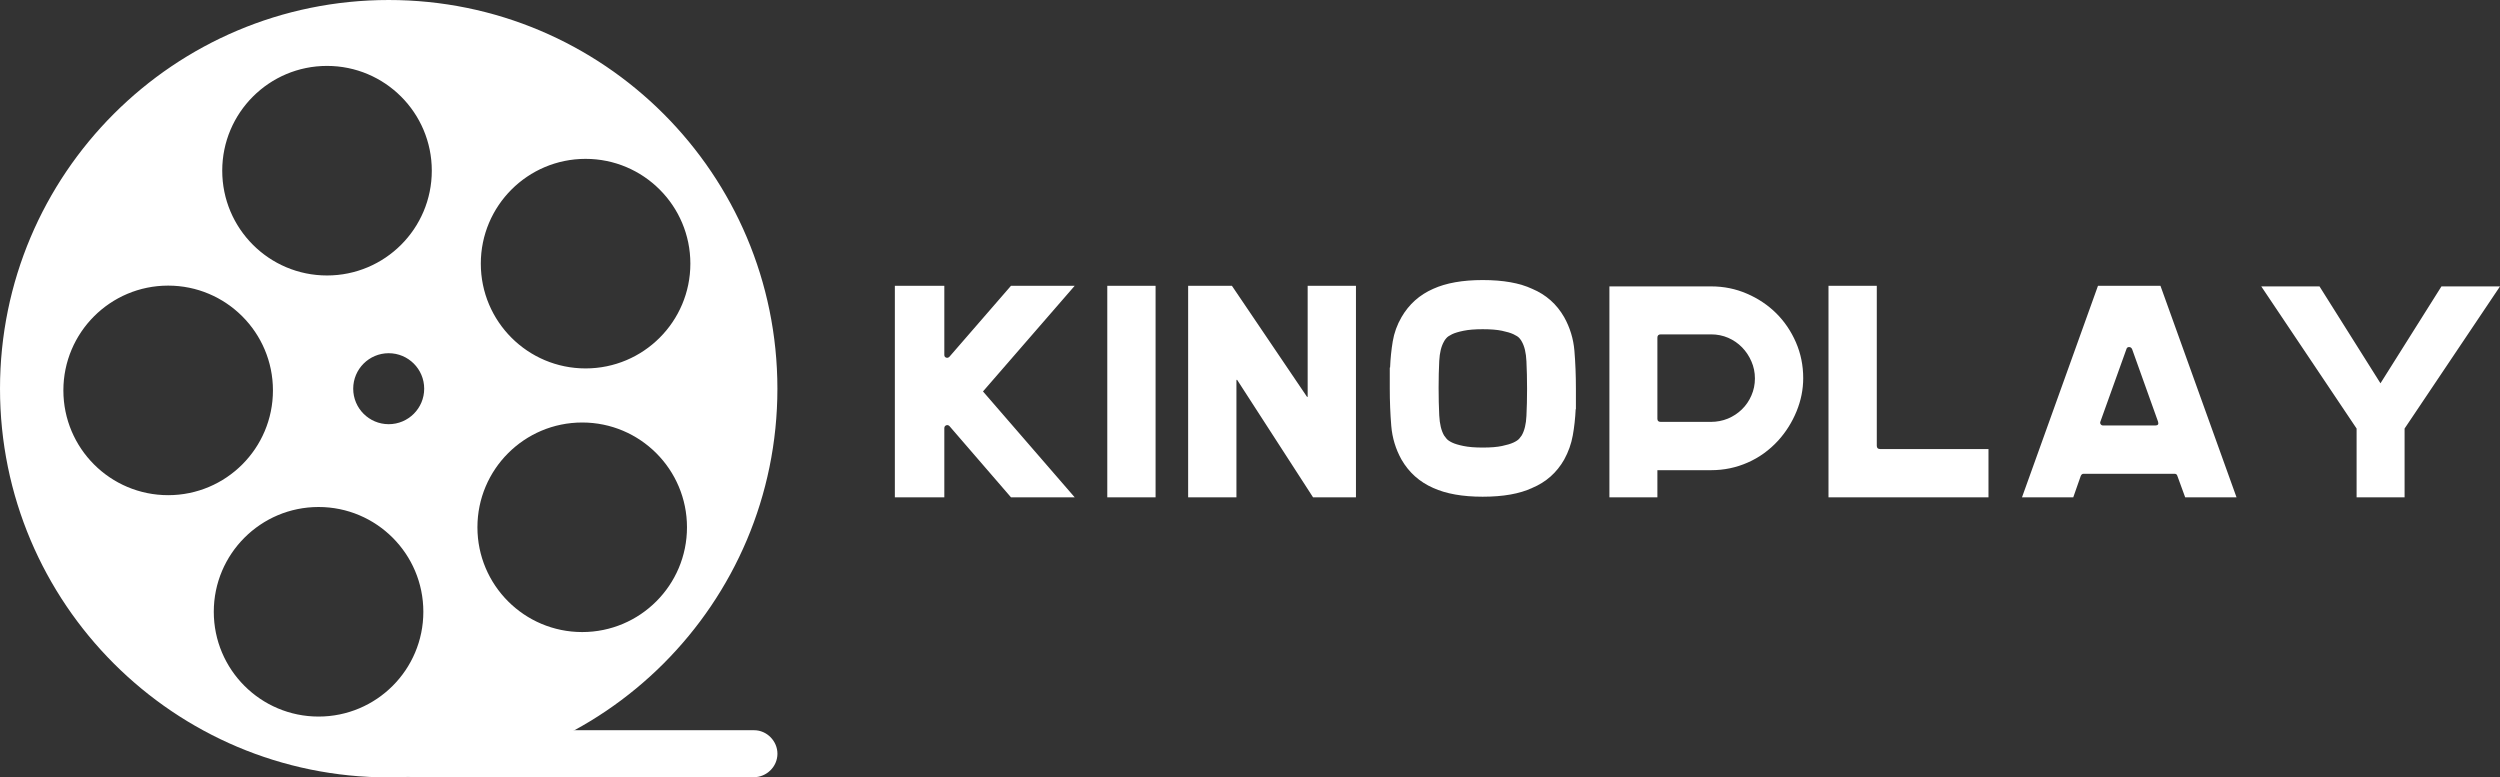 <svg xmlns="http://www.w3.org/2000/svg" version="1.1" xmlns:xlink="http://www.w3.org/1999/xlink" xmlns:svgjs="http://svgjs.com/svgjs" height="99.318" width="319.394"><rect width="100%" height="100%" fill="#333333" stroke="none"/><defs id="SvgjsDefs2114"></defs><g id="SvgjsG2115" rel="mainfill" name="main_text" xmlns:name="main_text" transform="translate(114.324,-176.501)" fill="#ffffff"><path d="M11.26 226.51L22.98 240.04L14.84 240.04L6.98 230.94Q6.79 230.75 6.55 230.84Q6.32 230.94 6.32 231.21L6.32 240.04L0 240.04L0 213.01L6.32 213.01L6.32 221.84Q6.32 222.11 6.55 222.19Q6.79 222.27 6.98 222.07L14.84 213.01L22.98 213.01L11.26 226.51ZM27.14 213.01L33.31 213.01L33.31 240.04L27.14 240.04L27.14 213.01L27.14 213.01ZM58.91 213.01L58.91 240.04L53.43 240.04L43.76 225.08Q43.72 225.00 43.68 225.02Q43.64 225.04 43.64 225.12L43.64 240.04L37.47 240.04L37.47 213.01L43.06 213.01L52.63 227.16Q52.66 227.24 52.70 227.22Q52.74 227.20 52.74 227.12L52.74 213.01L58.91 213.01ZM85.51 217.02Q86.63 219.03 86.82 221.32Q87.01 223.61 87.01 226.16L87.01 228.78L86.98 228.78Q86.90 230.52 86.61 232.14Q86.32 233.75 85.51 235.22Q84.08 237.73 81.42 238.84Q79.03 239.96 75.10 239.96Q71.25 239.96 68.78 238.84Q66.16 237.69 64.73 235.22Q63.61 233.21 63.42 230.90Q63.23 228.59 63.23 226.08L63.23 223.46L63.27 223.46Q63.34 221.73 63.61 220.11Q63.88 218.49 64.73 217.02Q66.16 214.55 68.78 213.40Q71.25 212.28 75.10 212.28Q79.03 212.28 81.42 213.40Q84.08 214.52 85.51 217.02M80.77 226.16Q80.77 224.31 80.69 222.67Q80.62 221.03 80.08 220.11Q80.00 219.95 79.79 219.70Q79.57 219.45 79.03 219.20Q78.49 218.95 77.57 218.76Q76.64 218.56 75.10 218.56Q73.60 218.56 72.65 218.76Q71.71 218.95 71.19 219.20Q70.67 219.45 70.46 219.70Q70.24 219.95 70.17 220.11Q69.63 221.03 69.55 222.61Q69.47 224.19 69.47 226.01L69.47 226.08Q69.47 227.93 69.55 229.57Q69.63 231.21 70.17 232.14Q70.24 232.25 70.46 232.52Q70.67 232.79 71.19 233.04Q71.71 233.29 72.65 233.48Q73.60 233.68 75.10 233.68Q76.64 233.68 77.57 233.48Q78.49 233.29 79.03 233.04Q79.57 232.79 79.79 232.52Q80.00 232.25 80.08 232.14Q80.62 231.21 80.69 229.63Q80.77 228.05 80.77 226.20L80.77 226.16ZM104.29 213.09Q106.72 213.09 108.86 214.02Q111.00 214.94 112.60 216.52Q114.19 218.10 115.12 220.24Q116.05 222.38 116.05 224.81Q116.05 226.97 115.20 229.05Q114.35 231.13 112.85 232.79Q111.15 234.64 108.95 235.60Q106.75 236.57 104.29 236.57L97.42 236.57L97.42 240.04L91.29 240.04L91.29 213.09L104.29 213.09M104.25 230.40Q105.40 230.40 106.43 229.98Q107.45 229.55 108.22 228.80Q108.99 228.05 109.43 227.03Q109.88 226.01 109.88 224.85Q109.88 223.69 109.43 222.67Q108.99 221.65 108.24 220.88Q107.49 220.11 106.47 219.66Q105.44 219.22 104.29 219.22L97.85 219.22Q97.42 219.22 97.42 219.64L97.42 230.01Q97.42 230.40 97.85 230.40L104.25 230.40ZM125.45 233.45Q125.45 233.87 125.88 233.87L139.72 233.87L139.72 240.04L119.28 240.04L119.28 213.01L125.45 213.01L125.45 233.45L125.45 233.45ZM171.41 240.04L164.85 240.04L163.85 237.30Q163.77 237.03 163.50 237.03L151.86 237.03Q151.63 237.03 151.51 237.30L150.55 240.04L144.00 240.04L153.71 213.01L161.69 213.01L171.41 240.04M154.02 230.36Q153.94 230.55 154.06 230.71Q154.17 230.86 154.37 230.86L161.04 230.86Q161.54 230.86 161.38 230.36L158.07 221.11Q157.95 220.84 157.68 220.84Q157.41 220.84 157.34 221.11L154.02 230.36ZM197.59 213.09L205.07 213.09L192.88 231.25L192.88 240.04L186.75 240.04L186.75 231.25L174.57 213.09L182.01 213.09L189.80 225.47L197.59 213.09L197.59 213.09Z" fill="#ffffff" style="fill: rgb(255, 255, 255);"></path></g><g id="SvgjsG2116" rel="mainfill" name="symbol" xmlns:name="symbol_mainfill" transform="translate(-0.585,-0.329) scale(0.1)" fill="#ffffff"><path display="none" d="M888.622,821.517H1000v-644H888.622c-11.573,0-20.622-6.985-20.622-16.597V93.591  c0-9.611,9.049-18.074,20.622-18.074h100.53c-19.549-44-63.462-74-114.518-74h-745.27c-51.054,0-94.97,30-114.518,74h100.53  c11.573,0,20.623,8.463,20.623,18.074v67.329c0,9.612-9.05,16.597-20.623,16.597H4v644h111.377c11.573,0,20.623,7.73,20.623,17.345  v67.329c0,9.611-9.05,17.326-20.623,17.326H14.847c19.548,44,63.464,74,114.518,74h745.27c51.056,0,94.969-30,114.518-74h-100.53  c-11.573,0-20.622-7.715-20.622-17.326v-67.329C868,829.247,877.049,821.517,888.622,821.517z M437,160.104  c0,9.617-9.381,17.413-20.953,17.413H287.953c-11.572,0-20.953-7.796-20.953-17.413V92.93c0-9.617,9.381-17.413,20.953-17.413  h128.094c11.572,0,20.953,7.796,20.953,17.413V160.104z M654.119,479.019c30.541,22.207,2.738,47.188,2.738,47.188L390.293,678.883  C337.555,706.639,336,655.282,336,655.282V347.167c1-54.13,51.494-26.375,51.494-26.375L654.119,479.019z M437,906.104  c0,9.617-9.381,17.413-20.953,17.413H287.953c-11.572,0-20.953-7.796-20.953-17.413V838.93c0-9.617,9.381-17.413,20.953-17.413  h128.094c11.572,0,20.953,7.796,20.953,17.413V906.104z M738,906.104c0,9.617-9.381,17.413-20.953,17.413H588.953  c-11.572,0-20.953-7.796-20.953-17.413V838.93c0-9.617,9.381-17.413,20.953-17.413h128.094c11.572,0,20.953,7.796,20.953,17.413  V906.104z M738,160.104c0,9.617-9.381,17.413-20.953,17.413H588.953c-11.572,0-20.953-7.796-20.953-17.413V92.93  c0-9.617,9.381-17.413,20.953-17.413h128.094c11.572,0,20.953,7.796,20.953,17.413V160.104z" fill="#ffffff" style="fill: rgb(255, 255, 255);"></path><path display="none" d="M1004,114.086c0-44.498-36.072-80.57-80.57-80.57H80.57C36.073,33.517,0,69.589,0,114.086v770.86  c0,44.498,36.073,80.57,80.57,80.57H923.43c44.498,0,80.57-36.072,80.57-80.57V114.086z M918.715,86.906  c18.25,0,33.051,14.8,33.051,33.06c0,18.25-14.801,33.05-33.051,33.05c-18.26,0-33.06-14.8-33.06-33.05  C885.655,101.706,900.455,86.906,918.715,86.906z M807.155,86.906c18.26,0,33.06,14.8,33.06,33.06c0,18.25-14.8,33.05-33.06,33.05  c-18.25,0-33.05-14.8-33.05-33.05C774.105,101.706,788.905,86.906,807.155,86.906z M695.605,86.906c18.25,0,33.05,14.8,33.05,33.06  c0,18.25-14.8,33.05-33.05,33.05c-18.26,0-33.061-14.8-33.061-33.05C662.545,101.706,677.346,86.906,695.605,86.906z M952,878.427  c0,18.827-15.263,34.09-34.09,34.09H87.09c-18.827,0-34.09-15.263-34.09-34.09v-638.82c0-18.827,15.263-34.09,34.09-34.09h830.82  c18.827,0,34.09,15.263,34.09,34.09V878.427z" fill="#ffffff" style="fill: rgb(255, 255, 255);"></path><path display="none" d="M662.285,622.846l-275.272,157.7c-54.47,28.67-56.013-24.37-56.013-24.37v-318.26  c1-55.92,53.123-27.25,53.123-27.25l275.221,163.44C690.894,597.046,662.285,622.846,662.285,622.846z" fill="#ffffff" style="fill: rgb(255, 255, 255);"></path><path display="none" d="M889.315,821.517H1000v-644H889.315c-11.57,0-21.315-6.981-21.315-16.601v-67.32  c0-9.62,9.745-18.079,21.315-18.079h100.53c-19.551-44-63.46-74-114.521-74h-745.27c-51.05,0-94.96,30-114.51,74h100.53  c11.57,0,19.925,8.459,19.925,18.079v67.32c0,9.62-8.354,16.601-19.925,16.601H4v644h112.075c11.57,0,19.925,7.729,19.925,17.35  v67.319c0,9.62-8.354,17.331-19.925,17.331H15.545c19.55,44,63.46,74,114.51,74h745.27c51.061,0,94.97-30,114.521-74h-100.53  c-11.57,0-21.315-7.711-21.315-17.331v-67.319C868,829.246,877.745,821.517,889.315,821.517z M738,160.106  c0,9.615-9.38,17.41-20.95,17.41h-128.1c-11.57,0-20.95-7.795-20.95-17.41v-67.18c0-9.615,9.38-17.41,20.95-17.41h128.1  c11.57,0,20.95,7.795,20.95,17.41V160.106z M437,160.106c0,9.615-9.38,17.41-20.95,17.41h-128.1c-11.57,0-20.95-7.795-20.95-17.41  v-67.18c0-9.615,9.38-17.41,20.95-17.41h128.1c11.57,0,20.95,7.795,20.95,17.41V160.106z M661,696.517c0,18.226-14.774,33-33,33H98  c-18.226,0-33-14.774-33-33v-394c0-18.226,14.774-33,33-33h530c18.226,0,33,14.774,33,33V696.517z M437,906.106  c0,9.615-9.38,17.41-20.95,17.41h-128.1c-11.57,0-20.95-7.795-20.95-17.41v-67.18c0-9.615,9.38-17.41,20.95-17.41h128.1  c11.57,0,20.95,7.795,20.95,17.41V906.106z M738,906.106c0,9.615-9.38,17.41-20.95,17.41h-128.1c-11.57,0-20.95-7.795-20.95-17.41  v-67.18c0-9.615,9.38-17.41,20.95-17.41h128.1c11.57,0,20.95,7.795,20.95,17.41V906.106z M940,696.517c0,18.226-14.774,33-33,33H753  c-18.226,0-33-14.774-33-33v-394c0-18.226,14.774-33,33-33h154c18.226,0,33,14.774,33,33V696.517z" fill="#ffffff" style="fill: rgb(255, 255, 255);"></path><path display="none" d="M997,121.817c0-64.231-52.069-116.3-116.3-116.3H124.3C60.069,5.517,8,57.586,8,121.817v756.399  c0,64.231,52.069,116.301,116.3,116.301h756.4c64.23,0,116.3-52.069,116.3-116.301V121.817z M924,865.271  c0,29.406-23.839,53.245-53.245,53.245h-735.51c-29.406,0-53.245-23.839-53.245-53.245v-729.51  c0-29.406,23.839-53.245,53.245-53.245h735.51c29.406,0,53.245,23.839,53.245,53.245V865.271z" fill="#ffffff" style="fill: rgb(255, 255, 255);"></path><path display="none" d="M682.563,530.385L371.986,708.45C310.488,740.827,309,680.937,309,680.937V321.561  c1-63.136,59.73-30.759,59.73-30.759l310.643,184.546C714.996,501.253,682.563,530.385,682.563,530.385z" fill="#ffffff" style="fill: rgb(255, 255, 255);"></path><path display="none" d="M761.26,534.853L400.366,741.653C328.936,779.251,327,709.696,327,709.696V292.342  c2-73.331,69.576-35.734,69.576-35.734l360.871,214.329C798.818,501.021,761.26,534.853,761.26,534.853z" fill="#ffffff" style="fill: rgb(255, 255, 255);"></path><path display="none" d="M502.44,0.266c-275.928,0-499.61,223.692-499.61,499.621c0,275.928,223.682,499.619,499.61,499.619  c275.928,0,499.62-223.691,499.62-499.619C1002.061,223.958,778.368,0.266,502.44,0.266z M502.44,933.438  c-239.445,0-433.552-194.106-433.552-433.552c0-239.446,194.107-433.552,433.552-433.552c239.446,0,433.553,194.106,433.553,433.552  C935.993,739.332,741.887,933.438,502.44,933.438z" fill="#ffffff" style="fill: rgb(255, 255, 255);"></path><path display="none" d="M502.44,0.266c-275.928,0-499.61,223.692-499.61,499.621c0,275.928,223.682,499.619,499.61,499.619  c275.928,0,499.62-223.691,499.62-499.619C1002.061,223.958,778.368,0.266,502.44,0.266z M502.44,933.438  c-239.445,0-433.552-194.106-433.552-433.552c0-239.446,194.107-433.552,433.552-433.552c239.446,0,433.553,194.106,433.553,433.552  C935.993,739.332,741.887,933.438,502.44,933.438z" fill="#ffffff" style="fill: rgb(255, 255, 255);"></path><path display="none" d="M421,676.517c0,29.823-24.177,54-54,54l0,0c-29.823,0-54-24.177-54-54v-354c0-29.823,24.177-54,54-54l0,0  c29.823,0,54,24.177,54,54V676.517z" fill="#ffffff" style="fill: rgb(255, 255, 255);"></path><path display="none" d="M692,676.517c0,29.823-24.177,54-54,54l0,0c-29.823,0-54-24.177-54-54v-354c0-29.823,24.177-54,54-54l0,0  c29.823,0,54,24.177,54,54V676.517z" fill="#ffffff" style="fill: rgb(255, 255, 255);"></path><path fill="#ffffff" d="M502.445,3.294C228.176,3.294,5.854,225.617,5.854,499.885c0,274.273,222.323,496.593,496.592,496.593  c274.271,0,496.592-222.319,496.592-496.593C999.037,225.617,776.717,3.294,502.445,3.294z M753.979,206.249  c73.93,0,133.863,59.936,133.863,133.864c0,73.928-59.934,133.863-133.863,133.863c-73.927,0-133.863-59.935-133.863-133.863  C620.116,266.185,680.053,206.249,753.979,206.249z M86.819,502.044c0-73.928,59.937-133.862,133.864-133.862  c73.928,0,133.864,59.935,133.864,133.862c0,73.929-59.936,133.864-133.864,133.864C146.756,635.908,86.819,575.973,86.819,502.044z   M412.844,918.751c-73.929,0-133.865-59.935-133.865-133.864c0-73.927,59.936-133.864,133.865-133.864  c73.927,0,133.862,59.938,133.862,133.864C546.706,858.816,486.771,918.751,412.844,918.751z M502.445,545.228  c-25.045,0-45.341-20.297-45.341-45.343c0-25.042,20.296-45.34,45.341-45.34c25.046,0,45.342,20.297,45.342,45.34  C547.787,524.931,527.491,545.228,502.445,545.228z M423.638,355.227c-73.928,0-133.864-59.937-133.864-133.865  c0-73.928,59.936-133.864,133.864-133.864c73.929,0,133.864,59.936,133.864,133.864C557.502,295.29,497.567,355.227,423.638,355.227  z M749.662,810.794c-73.928,0-133.864-59.932-133.864-133.861s59.937-133.863,133.864-133.863  c73.926,0,133.863,59.934,133.863,133.863S823.588,810.794,749.662,810.794z" style="fill: rgb(255, 255, 255);"></path><g fill="#ffffff"><g fill="#ffffff"><path d="M533.919,996.219c32.47,0,64.94,0,97.411,0c64.087,0,128.174,0,192.261,0c45.717,0,91.435,0,137.151,0    c2.71,0,5.42,0,8.131,0c16.343,0,30.113-13.367,30.223-29.791c0.107-16.261-13.446-30.223-29.791-30.223    c-32.47,0-64.94,0-97.411,0c-64.087,0-128.174,0-192.261,0c-45.717,0-91.435,0-137.151,0c-2.71,0-5.42,0-8.131,0    c-16.343,0-30.113,13.367-30.223,29.791C504.021,982.257,517.574,996.219,533.919,996.219L533.919,996.219z" fill="#ffffff" style="fill: rgb(255, 255, 255);"></path></g></g><path display="none" d="M149.255,157.971l68.286,97.153l-159.957,35.1l-13.788-62.833c-5.351-24.386,11.42-48.785,37.487-54.504  L149.255,157.971z" fill="#ffffff" style="fill: rgb(255, 255, 255);"></path><polygon display="none" points="397.037,103.6 465.322,200.752 322.543,232.083 254.259,134.931 "></polygon><polygon display="none" points="644.819,49.229 713.104,146.381 570.325,177.711 502.04,80.56 "></polygon><path display="none" d="M920.563,35l13.787,62.833L818.107,123.34l-68.286-97.152L863.655,1.209  C889.723-4.511,915.211,10.615,920.563,35z" fill="#ffffff" style="fill: rgb(255, 255, 255);"></path><polygon display="none" points="58,318.517 222.339,318.517 176.418,427.517 58,427.517 "></polygon><polygon display="none" points="330.829,318.517 478.348,318.517 432.426,427.517 284.897,427.517 "></polygon><polygon display="none" points="586.836,318.517 734.355,318.517 688.433,427.517 540.906,427.517 "></polygon><polygon display="none" points="962,318.517 962,427.517 796.913,427.517 842.844,318.517 "></polygon><path display="none" d="M57,459.517v422.745c0,64.81,52.609,117.255,117.419,117.255h669.809  c64.811,0,117.771-52.445,117.771-117.255V459.517H57z M663.389,755.252l-264.584,151.59C346.444,934.401,345,883.411,345,883.411  v-305.93c1-53.76,51.035-26.2,51.035-26.2l264.541,157.11C690.906,730.451,663.389,755.252,663.389,755.252z" fill="#ffffff" style="fill: rgb(255, 255, 255);"></path><path display="none" d="M696.668,351.361c0.756-89.557-71.23-162.769-160.787-163.525l-357.043-3.012  C89.281,184.069,16.07,256.056,15.313,345.611l-2.555,302.802c-0.755,89.556,71.231,162.769,160.788,163.522l357.043,3.013  c89.556,0.757,162.769-71.23,163.525-160.787L696.668,351.361z M522.011,523.554L296.205,650.698  c-44.773,23.081-45.133-20.321-45.133-20.321l2.196-260.422c1.71-45.752,43.125-21.943,43.125-21.943L520.2,483.646  C545.869,502.637,522.011,523.554,522.011,523.554z" fill="#ffffff" style="fill: rgb(255, 255, 255);"></path><path display="none" d="M733.64,633.229L916.56,742.08c69.713,37.448,72.128-30.72,72.128-30.72l3.45-409.13  c-0.716-71.896-67.852-35.604-67.852-35.604l-188.33,111.865L733.64,633.229z" fill="#ffffff" style="fill: rgb(255, 255, 255);"></path><circle display="none" fill="none" stroke="" stroke-width="60" stroke-miterlimit="10" cx="186.264" cy="234.771" r="131.974"></circle><circle display="none" fill="none" stroke="" stroke-width="60" stroke-miterlimit="10" cx="528.316" cy="234.771" r="131.974"></circle><path display="none" d="M22.77,775.784c-0.06,6.58,0.23,13.051,1.23,19.37v-165.09L22.77,775.784z" fill="#ffffff" style="fill: rgb(255, 255, 255);"></path><path display="none" d="M729.224,780.806l181.745,105.469c69.22,36.212,70.867-31.105,70.867-31.105l-1.023-403.903  c-1.485-70.964-67.364-34.411-67.364-34.411L728.752,529.32L729.224,780.806z" fill="#ffffff" style="fill: rgb(255, 255, 255);"></path><path display="none" d="M690,503.517c0-51.915-42.085-94-94-94H118c-51.915,0-94,42.085-94,94v297c0,51.914,42.085,94,94,94h478  c51.915,0,94-42.086,94-94V503.517z M496.43,672.097l-186.41,104.971c-36.97,19.05-37.26-16.78-37.26-16.78l1.81-214.99  c1.41-37.77,35.6-18.109,35.6-18.109l184.76,111.97C516.12,654.827,496.43,672.097,496.43,672.097z" fill="#ffffff" style="fill: rgb(255, 255, 255);"></path><path display="none" fill="#ffffff" stroke="" stroke-width="60" stroke-miterlimit="10" d="M962,850.812  c0,52.305-42.401,94.705-94.707,94.705H136.707c-52.305,0-94.707-42.4-94.707-94.705v-498.59c0-52.304,42.402-94.705,94.707-94.705  h730.586c52.306,0,94.707,42.401,94.707,94.705V850.812z" style="fill: rgb(255, 255, 255);"></path><path display="none" d="M678.084,628.197l-275.172,157.7c-54.47,28.67-55.912-24.37-55.912-24.37v-318.26  c1-55.92,53.022-27.25,53.022-27.25l275.171,163.439C706.742,602.397,678.084,628.197,678.084,628.197z" fill="#ffffff" style="fill: rgb(255, 255, 255);"></path><path display="none" fill="#ffffff" stroke="" stroke-width="50" stroke-miterlimit="10" d="M170.726,205.174  c0-37.746,30.727-68.658,68.473-68.658h527.183c37.747,0,68.346,30.692,68.346,68.438" style="fill: rgb(255, 255, 255);"></path><path display="none" fill="#ffffff" stroke="" stroke-width="40" stroke-miterlimit="10" d="M325.883,90.174  c0-20.106,16.367-36.657,36.473-36.657h280.809c20.106,0,36.405,16.392,36.405,36.498" style="fill: rgb(255, 255, 255);"></path><path display="none" d="M541.51,352.517H282V239.626c0-34.93-27.94-63.109-62.87-63.109H66.61C31.68,176.517,3,204.696,3,239.626  v476.899c0,59.021,48.21,106.991,107.23,106.991h431.28c59.021,0,106.49-47.971,106.49-106.991v-257.28  C648,400.226,600.53,352.517,541.51,352.517z M522,683.856c0,16.934-13.727,30.66-30.66,30.66H161.66  c-16.933,0-30.66-13.727-30.66-30.66v-191.68c0-16.933,13.727-30.66,30.66-30.66h329.68c16.934,0,30.66,13.727,30.66,30.66V683.856z  " fill="#ffffff" style="fill: rgb(255, 255, 255);"></path><path display="none" d="M826,239.626v4.36c0,34.93-27.72,63.531-62.64,63.531H445v-38H316v-53h129v-40h318.36  C798.28,176.517,826,204.696,826,239.626z" fill="#ffffff" style="fill: rgb(255, 255, 255);"></path><path display="none" d="M1001.521,767.136c0,0-1.45,61.73-64.931,28.53L770,698.945v-0.429h-90v-230h89v-0.171l169.586-103.13  c0,0,60.521-33.52,61.881,31.56L1001.521,767.136z" fill="#ffffff" style="fill: rgb(255, 255, 255);"></path></g></svg>